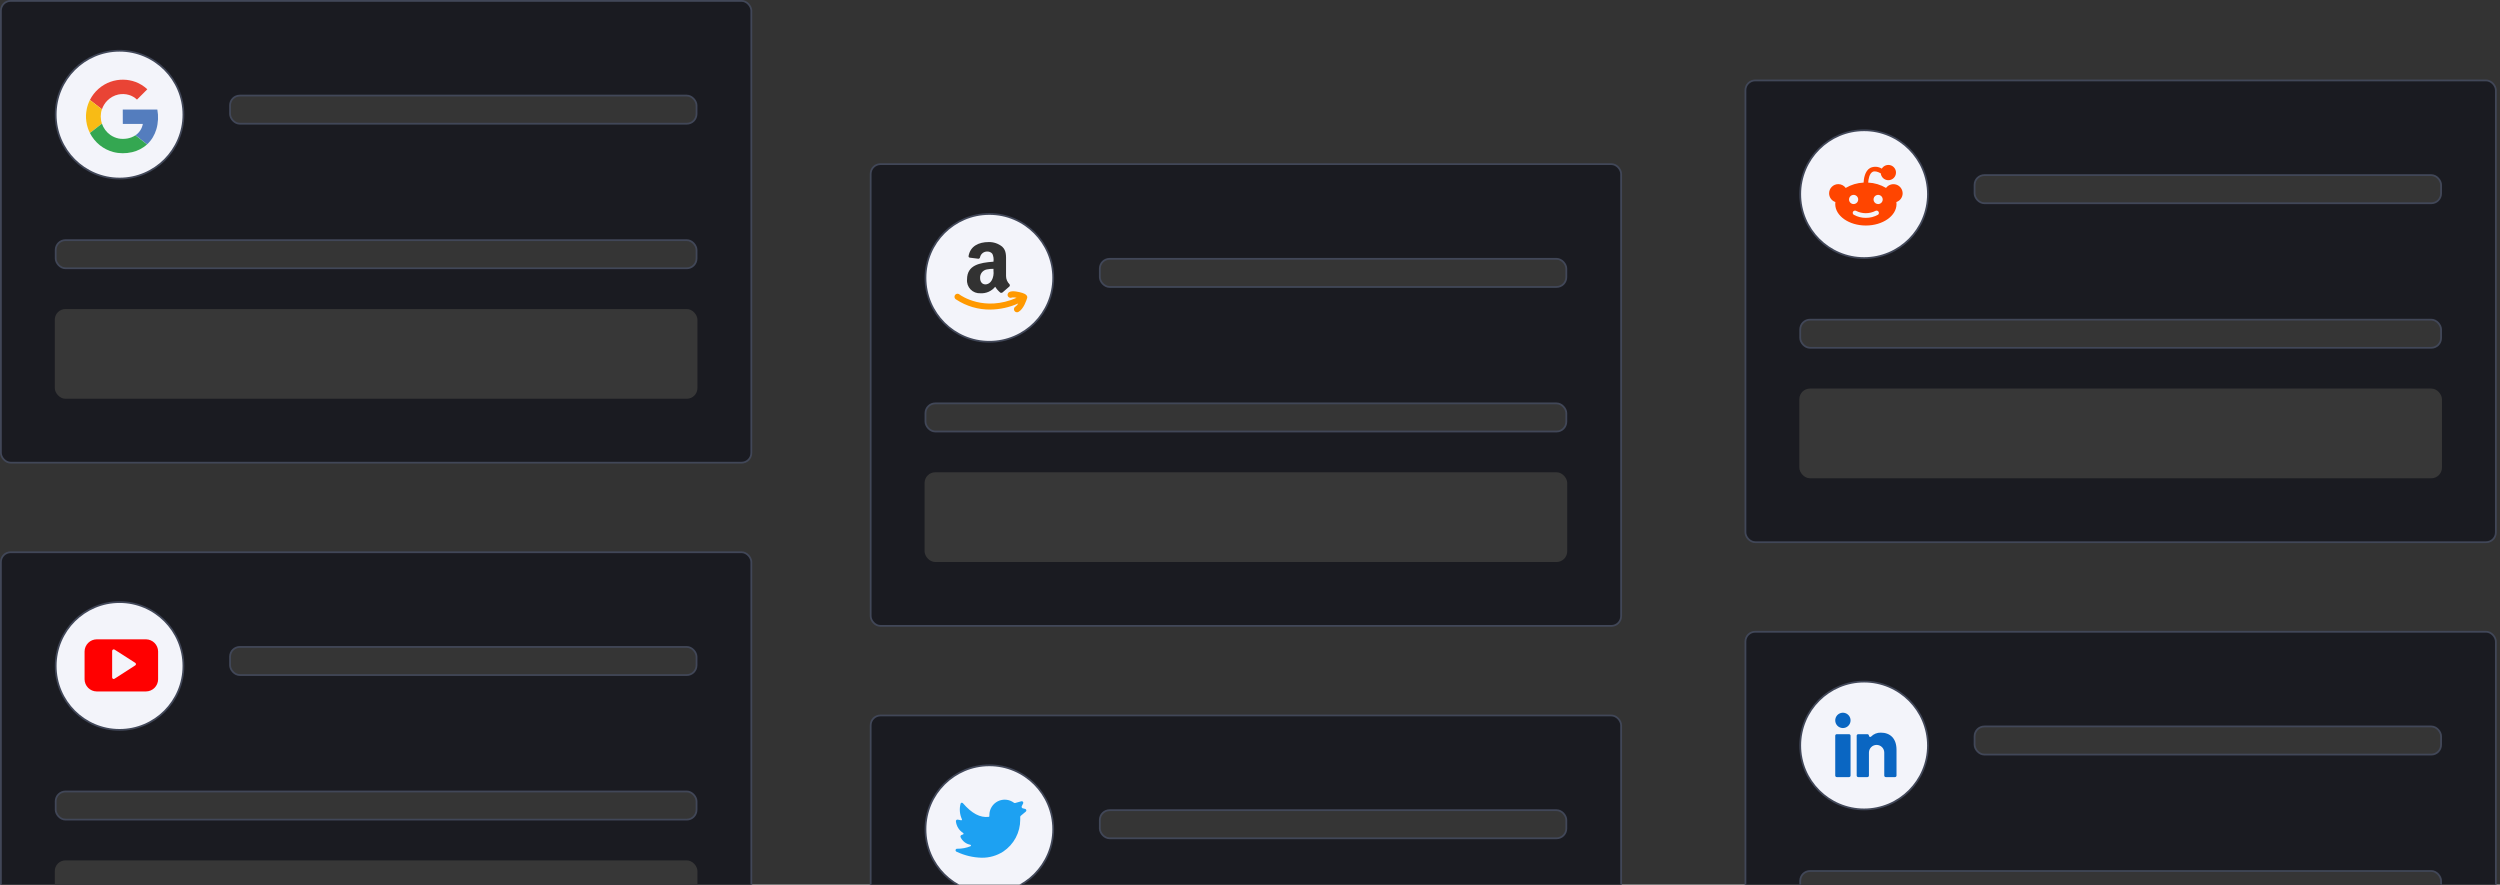 <svg width="503" height="178" viewBox="0 0 503 178" fill="none" xmlns="http://www.w3.org/2000/svg">
<rect x="0" y="0" width="503" height="178" fill="#333333" stroke="none"/>
<rect x="175.179" y="33.022" width="150.99" height="92.91" rx="1.968" fill="#1A1B21" stroke="#414758" stroke-width="0.358"/>
<rect x="186.025" y="95.022" width="129.297" height="18.052" rx="2.147" fill="#373737"/>
<rect x="186.204" y="81.16" width="128.939" height="5.659" rx="1.968" fill="#353535" stroke="#414758" stroke-width="0.358"/>
<rect x="221.285" y="52.077" width="93.859" height="5.659" rx="1.968" fill="#353535" stroke="#414758" stroke-width="0.358"/>
<path d="M211.906 55.91C211.906 63.011 206.153 68.768 199.055 68.768C191.958 68.768 186.204 63.011 186.204 55.91C186.204 48.808 191.958 43.051 199.055 43.051C206.153 43.051 211.906 48.808 211.906 55.91Z" fill="#F3F4FA" stroke="#414758" stroke-width="0.358"/>
<g clip-path="url(#clip0_2165_34396)">
<path fill-rule="evenodd" clip-rule="evenodd" d="M205.468 58.874C205.178 58.788 203.692 58.375 203.039 58.776C202.966 58.816 202.901 58.871 202.85 58.937C202.799 59.002 202.761 59.078 202.74 59.159C202.718 59.239 202.714 59.324 202.726 59.406C202.738 59.489 202.767 59.568 202.811 59.639C202.895 59.774 203.028 59.871 203.182 59.91C203.335 59.949 203.498 59.927 203.637 59.849C203.94 59.817 204.247 59.84 204.543 59.917C198.045 62.785 193.329 59.461 193.119 59.3C193.058 59.233 192.983 59.18 192.899 59.145C192.815 59.11 192.725 59.094 192.634 59.098C192.543 59.102 192.455 59.127 192.374 59.169C192.294 59.211 192.224 59.271 192.17 59.344C192.115 59.416 192.077 59.5 192.059 59.589C192.04 59.678 192.042 59.77 192.063 59.858C192.084 59.947 192.125 60.029 192.182 60.1C192.238 60.171 192.31 60.229 192.392 60.269C194.434 61.611 196.829 62.313 199.272 62.286C201.202 62.26 203.107 61.84 204.87 61.052C204.744 61.3 204.557 61.512 204.327 61.669C204.207 61.734 204.111 61.837 204.056 61.963C204.001 62.088 203.989 62.228 204.022 62.361C204.055 62.494 204.132 62.612 204.239 62.697C204.347 62.782 204.48 62.828 204.617 62.828C204.715 62.829 204.813 62.806 204.9 62.761C205.961 62.199 206.553 60.33 206.664 59.96C206.898 59.201 205.523 58.874 205.468 58.874Z" fill="#FF9900"/>
<path fill-rule="evenodd" clip-rule="evenodd" d="M194.568 56.216C194.533 56.583 194.579 56.953 194.701 57.3C194.822 57.648 195.018 57.965 195.274 58.23C195.53 58.495 195.84 58.701 196.183 58.835C196.526 58.968 196.894 59.026 197.262 59.004C197.826 59.038 198.39 58.936 198.907 58.708C199.424 58.479 199.879 58.13 200.233 57.69C200.51 58.138 200.858 58.538 201.263 58.874C201.332 58.908 201.409 58.922 201.486 58.917C201.563 58.912 201.637 58.886 201.701 58.844C202.077 58.529 202.73 57.968 203.075 57.653C203.139 57.593 203.177 57.512 203.183 57.425C203.189 57.338 203.161 57.252 203.106 57.184C202.887 56.967 202.713 56.709 202.595 56.424C202.476 56.139 202.415 55.834 202.416 55.525V52.706C202.416 51.516 202.514 50.417 201.633 49.622C200.865 49.005 199.905 48.679 198.92 48.703C196.911 48.703 195.246 49.523 194.882 51.472C194.869 51.513 194.865 51.556 194.871 51.599C194.877 51.641 194.892 51.681 194.916 51.717C194.94 51.753 194.971 51.782 195.008 51.804C195.045 51.826 195.086 51.839 195.129 51.842L196.886 52.065C196.967 52.046 197.04 52.003 197.095 51.941C197.15 51.879 197.185 51.801 197.194 51.719C197.273 51.392 197.463 51.102 197.731 50.899C198 50.696 198.331 50.594 198.668 50.609C198.861 50.604 199.052 50.644 199.227 50.727C199.401 50.809 199.554 50.931 199.672 51.084C199.891 51.575 199.965 52.118 199.888 52.651C197.089 52.86 194.568 53.323 194.568 56.216ZM199.543 56.376C198.926 57.567 197.194 57.573 197.194 55.907C197.177 55.509 197.304 55.118 197.552 54.807C197.8 54.495 198.153 54.284 198.544 54.211C198.986 54.121 199.437 54.08 199.888 54.088V54.464C199.972 55.132 199.852 55.809 199.543 56.407V56.376Z" fill="#323232"/>
</g>
<rect x="351.179" y="16.179" width="150.99" height="92.91" rx="1.968" fill="#1A1B21" stroke="#414758" stroke-width="0.358"/>
<rect x="362.025" y="78.178" width="129.297" height="18.052" rx="2.147" fill="#373737"/>
<rect x="362.204" y="64.317" width="128.939" height="5.659" rx="1.968" fill="#353535" stroke="#414758" stroke-width="0.358"/>
<rect x="397.285" y="35.233" width="93.859" height="5.659" rx="1.968" fill="#353535" stroke="#414758" stroke-width="0.358"/>
<path d="M387.906 39.066C387.906 46.168 382.153 51.925 375.055 51.925C367.958 51.925 362.204 46.168 362.204 39.066C362.204 31.964 367.958 26.208 375.055 26.208C382.153 26.208 387.906 31.964 387.906 39.066Z" fill="#F3F4FA" stroke="#414758" stroke-width="0.358"/>
<g clip-path="url(#clip1_2165_34396)">
<path d="M382.812 38.898C382.81 38.509 382.685 38.13 382.456 37.815C382.226 37.5 381.904 37.266 381.533 37.146C381.163 37.026 380.764 37.025 380.394 37.145C380.023 37.265 379.7 37.498 379.47 37.812C378.381 37.164 377.148 36.796 375.882 36.739C375.919 36.085 376.11 34.95 376.739 34.593C377.127 34.37 377.688 34.475 378.41 34.876C378.447 35.239 378.612 35.577 378.875 35.83C379.138 36.082 379.483 36.233 379.847 36.254C380.211 36.275 380.571 36.166 380.862 35.946C381.153 35.726 381.356 35.41 381.435 35.054C381.515 34.697 381.464 34.325 381.294 34.002C381.123 33.68 380.843 33.428 380.505 33.294C380.166 33.159 379.79 33.149 379.444 33.266C379.099 33.383 378.807 33.619 378.619 33.932C378.273 33.712 377.876 33.583 377.466 33.558C377.057 33.533 376.647 33.613 376.277 33.791C375.179 34.407 374.988 36.042 374.957 36.739C373.687 36.793 372.45 37.161 371.357 37.812C371.186 37.576 370.962 37.384 370.703 37.251C370.443 37.118 370.156 37.048 369.865 37.047C369.375 37.047 368.904 37.242 368.557 37.59C368.21 37.937 368.016 38.407 368.016 38.898C368.016 39.286 368.139 39.663 368.365 39.978C368.592 40.292 368.912 40.527 369.279 40.65C369.26 40.785 369.25 40.921 369.249 41.057C369.249 43.438 372.017 45.375 375.414 45.375C378.81 45.375 381.579 43.438 381.579 41.057C381.577 40.921 381.567 40.785 381.548 40.65C381.915 40.527 382.235 40.292 382.462 39.978C382.688 39.663 382.811 39.286 382.812 38.898ZM372.023 40.132C372.023 39.949 372.077 39.77 372.179 39.618C372.28 39.466 372.425 39.347 372.594 39.277C372.763 39.207 372.949 39.189 373.128 39.224C373.307 39.26 373.472 39.348 373.601 39.477C373.731 39.607 373.819 39.772 373.855 39.951C373.89 40.131 373.872 40.317 373.802 40.486C373.732 40.655 373.613 40.799 373.461 40.901C373.309 41.003 373.13 41.057 372.948 41.057C372.702 41.057 372.467 40.96 372.294 40.786C372.12 40.612 372.023 40.377 372.023 40.132ZM377.824 43.216C377.088 43.627 376.257 43.84 375.414 43.833C374.566 43.841 373.731 43.628 372.991 43.216C372.888 43.155 372.813 43.057 372.782 42.942C372.751 42.826 372.766 42.703 372.824 42.599C372.885 42.496 372.983 42.421 373.098 42.389C373.213 42.357 373.336 42.37 373.441 42.426C374.046 42.734 374.716 42.895 375.395 42.895C376.074 42.895 376.744 42.734 377.349 42.426C377.455 42.372 377.577 42.359 377.692 42.391C377.806 42.423 377.904 42.498 377.966 42.599C378.031 42.702 378.052 42.827 378.026 42.946C377.999 43.065 377.927 43.169 377.824 43.234V43.216ZM377.88 41.057C377.697 41.057 377.518 41.003 377.366 40.901C377.214 40.799 377.095 40.655 377.025 40.486C376.955 40.317 376.937 40.131 376.973 39.951C377.008 39.772 377.096 39.607 377.226 39.477C377.355 39.348 377.52 39.26 377.699 39.224C377.879 39.189 378.064 39.207 378.233 39.277C378.402 39.347 378.547 39.466 378.648 39.618C378.75 39.77 378.804 39.949 378.804 40.132C378.804 40.377 378.707 40.612 378.533 40.786C378.36 40.96 378.125 41.057 377.88 41.057Z" fill="#FF4500"/>
</g>
<rect x="175.179" y="143.952" width="150.99" height="92.91" rx="1.968" fill="#1A1B21" stroke="#414758" stroke-width="0.358"/>
<rect x="221.285" y="163.007" width="93.859" height="5.659" rx="1.968" fill="#353535" stroke="#414758" stroke-width="0.358"/>
<path d="M211.906 166.839C211.906 173.941 206.153 179.698 199.055 179.698C191.958 179.698 186.204 173.941 186.204 166.839C186.204 159.737 191.958 153.981 199.055 153.981C206.153 153.981 211.906 159.737 211.906 166.839Z" fill="#F3F4FA" stroke="#414758" stroke-width="0.358"/>
<g clip-path="url(#clip2_2165_34396)">
<path d="M206.392 163.29C206.436 163.254 206.469 163.206 206.487 163.152C206.505 163.097 206.508 163.039 206.495 162.984C206.483 162.928 206.455 162.877 206.415 162.836C206.375 162.796 206.324 162.767 206.269 162.753L205.782 162.636C205.737 162.625 205.695 162.603 205.66 162.574C205.625 162.544 205.597 162.506 205.578 162.463C205.559 162.422 205.548 162.377 205.548 162.331C205.548 162.285 205.559 162.24 205.578 162.198L205.856 161.649C205.882 161.595 205.892 161.535 205.885 161.476C205.878 161.416 205.853 161.36 205.815 161.315C205.776 161.269 205.725 161.235 205.668 161.218C205.61 161.201 205.549 161.201 205.492 161.217L204.259 161.563C204.214 161.575 204.166 161.577 204.12 161.567C204.074 161.558 204.03 161.537 203.994 161.507C203.536 161.164 202.991 160.954 202.421 160.903C201.851 160.852 201.278 160.96 200.766 161.216C200.254 161.472 199.823 161.866 199.522 162.353C199.221 162.841 199.062 163.402 199.062 163.975V164.197C199.062 164.235 199.049 164.271 199.024 164.3C198.998 164.328 198.964 164.346 198.926 164.351C197.194 164.555 195.536 163.672 193.748 161.612C193.71 161.568 193.66 161.535 193.605 161.517C193.549 161.5 193.49 161.499 193.433 161.514C193.38 161.536 193.334 161.574 193.301 161.622C193.268 161.67 193.25 161.727 193.248 161.785C192.999 162.8 193.098 163.869 193.532 164.82C193.545 164.844 193.553 164.872 193.553 164.9C193.553 164.928 193.545 164.956 193.532 164.98C193.515 165.005 193.492 165.024 193.464 165.035C193.437 165.046 193.407 165.048 193.378 165.042L192.681 164.906C192.632 164.9 192.582 164.904 192.535 164.92C192.488 164.936 192.445 164.963 192.41 164.999C192.376 165.035 192.352 165.078 192.338 165.125C192.324 165.172 192.321 165.222 192.33 165.27C192.383 165.744 192.542 166.199 192.795 166.603C193.048 167.006 193.388 167.348 193.791 167.602C193.815 167.616 193.835 167.637 193.848 167.662C193.861 167.687 193.867 167.716 193.865 167.744C193.865 167.773 193.856 167.801 193.839 167.826C193.823 167.85 193.799 167.868 193.772 167.879L193.439 168.009C193.361 168.043 193.299 168.108 193.267 168.188C193.25 168.227 193.242 168.269 193.242 168.311C193.242 168.354 193.25 168.396 193.267 168.435C193.448 168.83 193.721 169.176 194.065 169.442C194.409 169.709 194.812 169.888 195.24 169.964C195.27 169.973 195.297 169.991 195.318 170.015C195.339 170.039 195.352 170.069 195.357 170.1C195.36 170.133 195.353 170.166 195.336 170.195C195.319 170.224 195.294 170.247 195.264 170.26C194.429 170.603 193.534 170.775 192.632 170.766C192.55 170.75 192.465 170.767 192.396 170.813C192.326 170.859 192.278 170.931 192.262 171.013C192.246 171.095 192.262 171.18 192.309 171.249C192.355 171.319 192.427 171.367 192.509 171.383C194.078 172.131 195.789 172.537 197.527 172.574C199.055 172.596 200.556 172.167 201.842 171.34C202.901 170.634 203.767 169.678 204.366 168.555C204.964 167.432 205.275 166.178 205.27 164.906V164.37C205.27 164.325 205.28 164.28 205.299 164.24C205.318 164.199 205.346 164.164 205.381 164.135L206.392 163.29Z" fill="#1DA1F2"/>
<path d="M202.276 164.944C202.066 165.037 201.84 165.1 201.602 165.129C201.844 164.984 202.03 164.753 202.118 164.479C201.891 164.613 201.64 164.711 201.372 164.764C201.158 164.536 200.853 164.393 200.515 164.393C199.866 164.393 199.34 164.919 199.34 165.568C199.34 165.658 199.351 165.748 199.371 165.835C198.394 165.786 197.529 165.318 196.949 164.608C196.849 164.782 196.791 164.984 196.791 165.198C196.791 165.606 196.998 165.966 197.313 166.176C197.127 166.17 196.944 166.12 196.781 166.029V166.044C196.781 166.614 197.186 167.088 197.723 167.196C197.622 167.224 197.518 167.237 197.414 167.237C197.34 167.237 197.266 167.23 197.193 167.216C197.342 167.683 197.776 168.023 198.29 168.032C197.888 168.347 197.381 168.535 196.831 168.535C196.736 168.535 196.643 168.529 196.551 168.519C197.071 168.852 197.688 169.046 198.351 169.046C200.512 169.046 201.694 167.257 201.694 165.704C201.694 165.654 201.692 165.603 201.69 165.552C201.919 165.387 202.119 165.18 202.276 164.945L202.276 164.944Z" fill="#1DA1F2"/>
</g>
<rect x="0.179" y="111.108" width="150.99" height="92.91" rx="1.968" fill="#1A1B21" stroke="#414758" stroke-width="0.358"/>
<rect x="11.025" y="173.108" width="129.297" height="18.052" rx="2.147" fill="#373737"/>
<rect x="11.204" y="159.246" width="128.939" height="5.659" rx="1.968" fill="#353535" stroke="#414758" stroke-width="0.358"/>
<rect x="46.284" y="130.163" width="93.859" height="5.659" rx="1.968" fill="#353535" stroke="#414758" stroke-width="0.358"/>
<path d="M36.906 133.996C36.906 141.097 31.153 146.854 24.055 146.854C16.958 146.854 11.204 141.097 11.204 133.996C11.204 126.894 16.958 121.137 24.055 121.137C31.153 121.137 36.906 126.894 36.906 133.996Z" fill="#F3F4FA" stroke="#414758" stroke-width="0.358"/>
<g clip-path="url(#clip3_2165_34396)">
<path d="M29.383 128.633H19.445C18.803 128.643 18.191 128.902 17.738 129.355C17.284 129.809 17.025 130.422 17.016 131.063V136.689C17.025 137.331 17.284 137.943 17.738 138.397C18.191 138.851 18.803 139.11 19.445 139.119H29.383C30.024 139.11 30.636 138.851 31.09 138.397C31.543 137.943 31.802 137.331 31.811 136.689V131.063C31.802 130.422 31.543 129.809 31.09 129.355C30.636 128.902 30.024 128.643 29.383 128.633ZM27.212 133.876L23.039 136.566C22.99 136.6 22.932 136.617 22.872 136.615C22.821 136.615 22.77 136.603 22.724 136.578C22.676 136.551 22.636 136.511 22.608 136.464C22.58 136.416 22.565 136.362 22.564 136.307V130.965C22.565 130.909 22.58 130.855 22.608 130.807C22.636 130.76 22.676 130.72 22.724 130.693C22.772 130.664 22.826 130.649 22.882 130.649C22.937 130.649 22.991 130.664 23.039 130.693L27.212 133.364C27.256 133.392 27.291 133.431 27.316 133.476C27.341 133.521 27.354 133.572 27.354 133.623C27.354 133.675 27.341 133.726 27.316 133.771C27.291 133.816 27.256 133.854 27.212 133.882V133.876Z" fill="#FF0000"/>
</g>
<rect x="351.179" y="127.108" width="150.99" height="92.91" rx="1.968" fill="#1A1B21" stroke="#414758" stroke-width="0.358"/>
<rect x="362.204" y="175.246" width="128.939" height="5.659" rx="1.968" fill="#353535" stroke="#414758" stroke-width="0.358"/>
<rect x="397.285" y="146.163" width="93.859" height="5.659" rx="1.968" fill="#353535" stroke="#414758" stroke-width="0.358"/>
<path d="M387.906 149.996C387.906 157.097 382.153 162.854 375.055 162.854C367.958 162.854 362.204 157.097 362.204 149.996C362.204 142.894 367.958 137.137 375.055 137.137C382.153 137.137 387.906 142.894 387.906 149.996Z" fill="#F3F4FA" stroke="#414758" stroke-width="0.358"/>
<path d="M372.023 147.717H369.557C369.387 147.717 369.249 147.855 369.249 148.026V156.045C369.249 156.215 369.387 156.353 369.557 156.353H372.023C372.194 156.353 372.332 156.215 372.332 156.045V148.026C372.332 147.855 372.194 147.717 372.023 147.717Z" fill="#0A66C2"/>
<path d="M370.778 146.484C371.083 146.486 371.382 146.398 371.638 146.23C371.893 146.062 372.092 145.822 372.211 145.54C372.329 145.259 372.361 144.948 372.303 144.648C372.245 144.348 372.1 144.072 371.884 143.855C371.669 143.639 371.395 143.49 371.096 143.43C370.796 143.369 370.486 143.399 370.203 143.516C369.921 143.632 369.68 143.83 369.51 144.083C369.34 144.337 369.249 144.636 369.249 144.941C369.248 145.143 369.287 145.343 369.364 145.53C369.44 145.716 369.552 145.886 369.694 146.029C369.836 146.173 370.005 146.286 370.191 146.364C370.377 146.442 370.576 146.483 370.778 146.484Z" fill="#0A66C2"/>
<path d="M379.421 156.353H381.271C381.352 156.353 381.431 156.321 381.489 156.263C381.546 156.205 381.579 156.127 381.579 156.045V150.863C381.579 148.538 380.266 147.409 378.429 147.409C378.065 147.396 377.702 147.46 377.365 147.596C377.027 147.732 376.722 147.937 376.468 148.198C376.434 148.236 376.388 148.261 376.338 148.271C376.289 148.281 376.237 148.275 376.191 148.254C376.144 148.237 376.104 148.205 376.075 148.165C376.047 148.124 376.031 148.076 376.03 148.026C376.03 147.944 375.998 147.865 375.94 147.808C375.882 147.75 375.804 147.717 375.722 147.717H373.873C373.791 147.717 373.713 147.75 373.655 147.808C373.597 147.865 373.564 147.944 373.564 148.026V156.045C373.564 156.127 373.597 156.205 373.655 156.263C373.713 156.321 373.791 156.353 373.873 156.353H375.722C375.804 156.353 375.882 156.321 375.94 156.263C375.998 156.205 376.03 156.127 376.03 156.045V151.418C376.03 151.009 376.193 150.617 376.482 150.328C376.771 150.039 377.163 149.876 377.572 149.876C377.98 149.876 378.372 150.039 378.662 150.328C378.951 150.617 379.113 151.009 379.113 151.418V156.045C379.113 156.127 379.145 156.205 379.203 156.263C379.261 156.321 379.339 156.353 379.421 156.353Z" fill="#0A66C2"/>
<rect x="0.179" y="0.179" width="150.99" height="92.91" rx="1.968" fill="#1A1B21" stroke="#414758" stroke-width="0.358"/>
<rect x="11.025" y="62.178" width="129.297" height="18.052" rx="2.147" fill="#373737"/>
<rect x="11.204" y="48.317" width="128.939" height="5.659" rx="1.968" fill="#353535" stroke="#414758" stroke-width="0.358"/>
<rect x="46.284" y="19.233" width="93.859" height="5.659" rx="1.968" fill="#353535" stroke="#414758" stroke-width="0.358"/>
<path d="M36.906 23.066C36.906 30.168 31.153 35.925 24.055 35.925C16.958 35.925 11.204 30.168 11.204 23.066C11.204 15.964 16.958 10.208 24.055 10.208C31.153 10.208 36.906 15.964 36.906 23.066Z" fill="#F3F4FA" stroke="#414758" stroke-width="0.358"/>
<g clip-path="url(#clip4_2165_34396)">
<path d="M22.278 16.436C20.476 17.053 18.939 18.404 18.086 20.108C17.788 20.697 17.572 21.323 17.444 21.969C17.116 23.578 17.344 25.29 18.086 26.757C18.566 27.714 19.258 28.564 20.095 29.227C20.886 29.857 21.806 30.322 22.784 30.583C24.014 30.915 25.327 30.906 26.57 30.624C27.693 30.367 28.753 29.828 29.598 29.049C30.493 28.224 31.131 27.142 31.471 25.978C31.84 24.705 31.889 23.35 31.657 22.048C29.337 22.048 27.017 22.048 24.693 22.048C24.693 23.01 24.693 23.976 24.693 24.938C26.036 24.938 27.382 24.938 28.724 24.938C28.567 25.862 28.02 26.703 27.241 27.226C26.752 27.553 26.193 27.769 25.613 27.868C25.029 27.968 24.428 27.98 23.848 27.864C23.256 27.748 22.692 27.499 22.199 27.151C21.412 26.599 20.812 25.787 20.505 24.879C20.19 23.955 20.186 22.923 20.505 21.999C20.725 21.348 21.093 20.742 21.578 20.254C22.174 19.64 22.949 19.205 23.786 19.027C24.503 18.873 25.257 18.902 25.957 19.114C26.553 19.296 27.101 19.619 27.552 20.051C28.008 19.599 28.459 19.143 28.915 18.691C29.151 18.446 29.404 18.214 29.636 17.962C28.948 17.323 28.136 16.809 27.253 16.486C25.671 15.893 23.877 15.88 22.278 16.436Z" fill="white"/>
<path d="M22.278 16.436C23.877 15.88 25.671 15.893 27.262 16.481C28.144 16.805 28.952 17.319 29.644 17.957C29.412 18.206 29.163 18.442 28.923 18.686C28.467 19.138 28.016 19.594 27.56 20.046C27.108 19.615 26.562 19.288 25.965 19.109C25.265 18.898 24.511 18.869 23.794 19.022C22.957 19.2 22.183 19.64 21.586 20.249C21.102 20.738 20.733 21.343 20.513 21.994C19.706 21.368 18.898 20.738 18.09 20.112C18.939 18.404 20.476 17.053 22.278 16.436Z" fill="#E94435"/>
<path d="M17.444 21.969C17.572 21.323 17.791 20.697 18.086 20.108C18.893 20.734 19.701 21.364 20.509 21.99C20.19 22.914 20.194 23.946 20.509 24.871C19.701 25.497 18.893 26.127 18.086 26.753C17.344 25.294 17.116 23.578 17.444 21.969Z" fill="#F8BB15"/>
<path d="M24.697 22.044C27.017 22.044 29.337 22.044 31.661 22.044C31.893 23.345 31.843 24.701 31.474 25.974C31.135 27.138 30.497 28.224 29.602 29.045C28.819 28.436 28.032 27.826 27.253 27.217C28.032 26.699 28.578 25.853 28.736 24.929C27.394 24.929 26.047 24.929 24.705 24.929C24.693 23.971 24.697 23.01 24.697 22.044Z" fill="#547DBE"/>
<path d="M18.085 26.757C18.893 26.131 19.701 25.501 20.508 24.875C20.815 25.787 21.416 26.595 22.203 27.147C22.696 27.495 23.259 27.739 23.851 27.86C24.431 27.976 25.036 27.963 25.616 27.864C26.196 27.764 26.755 27.549 27.244 27.221C28.027 27.83 28.814 28.44 29.593 29.049C28.748 29.832 27.688 30.367 26.565 30.624C25.326 30.906 24.013 30.914 22.779 30.583C21.801 30.322 20.881 29.857 20.09 29.227C19.257 28.56 18.566 27.71 18.085 26.757Z" fill="#34A751"/>
</g>
<defs>
<clipPath id="clip0_2165_34396">
<rect width="14.796" height="14.804" fill="white" transform="translate(192.016 48.388)"/>
</clipPath>
<clipPath id="clip1_2165_34396">
<rect width="14.796" height="14.804" fill="white" transform="translate(368.016 31.804)"/>
</clipPath>
<clipPath id="clip2_2165_34396">
<rect width="14.796" height="14.804" fill="white" transform="translate(192.016 159.318)"/>
</clipPath>
<clipPath id="clip3_2165_34396">
<rect width="14.796" height="14.804" fill="white" transform="translate(17.016 126.474)"/>
</clipPath>
<clipPath id="clip4_2165_34396">
<rect width="14.796" height="14.804" fill="white" transform="translate(17.15 16.03)"/>
</clipPath>
</defs>
</svg>

